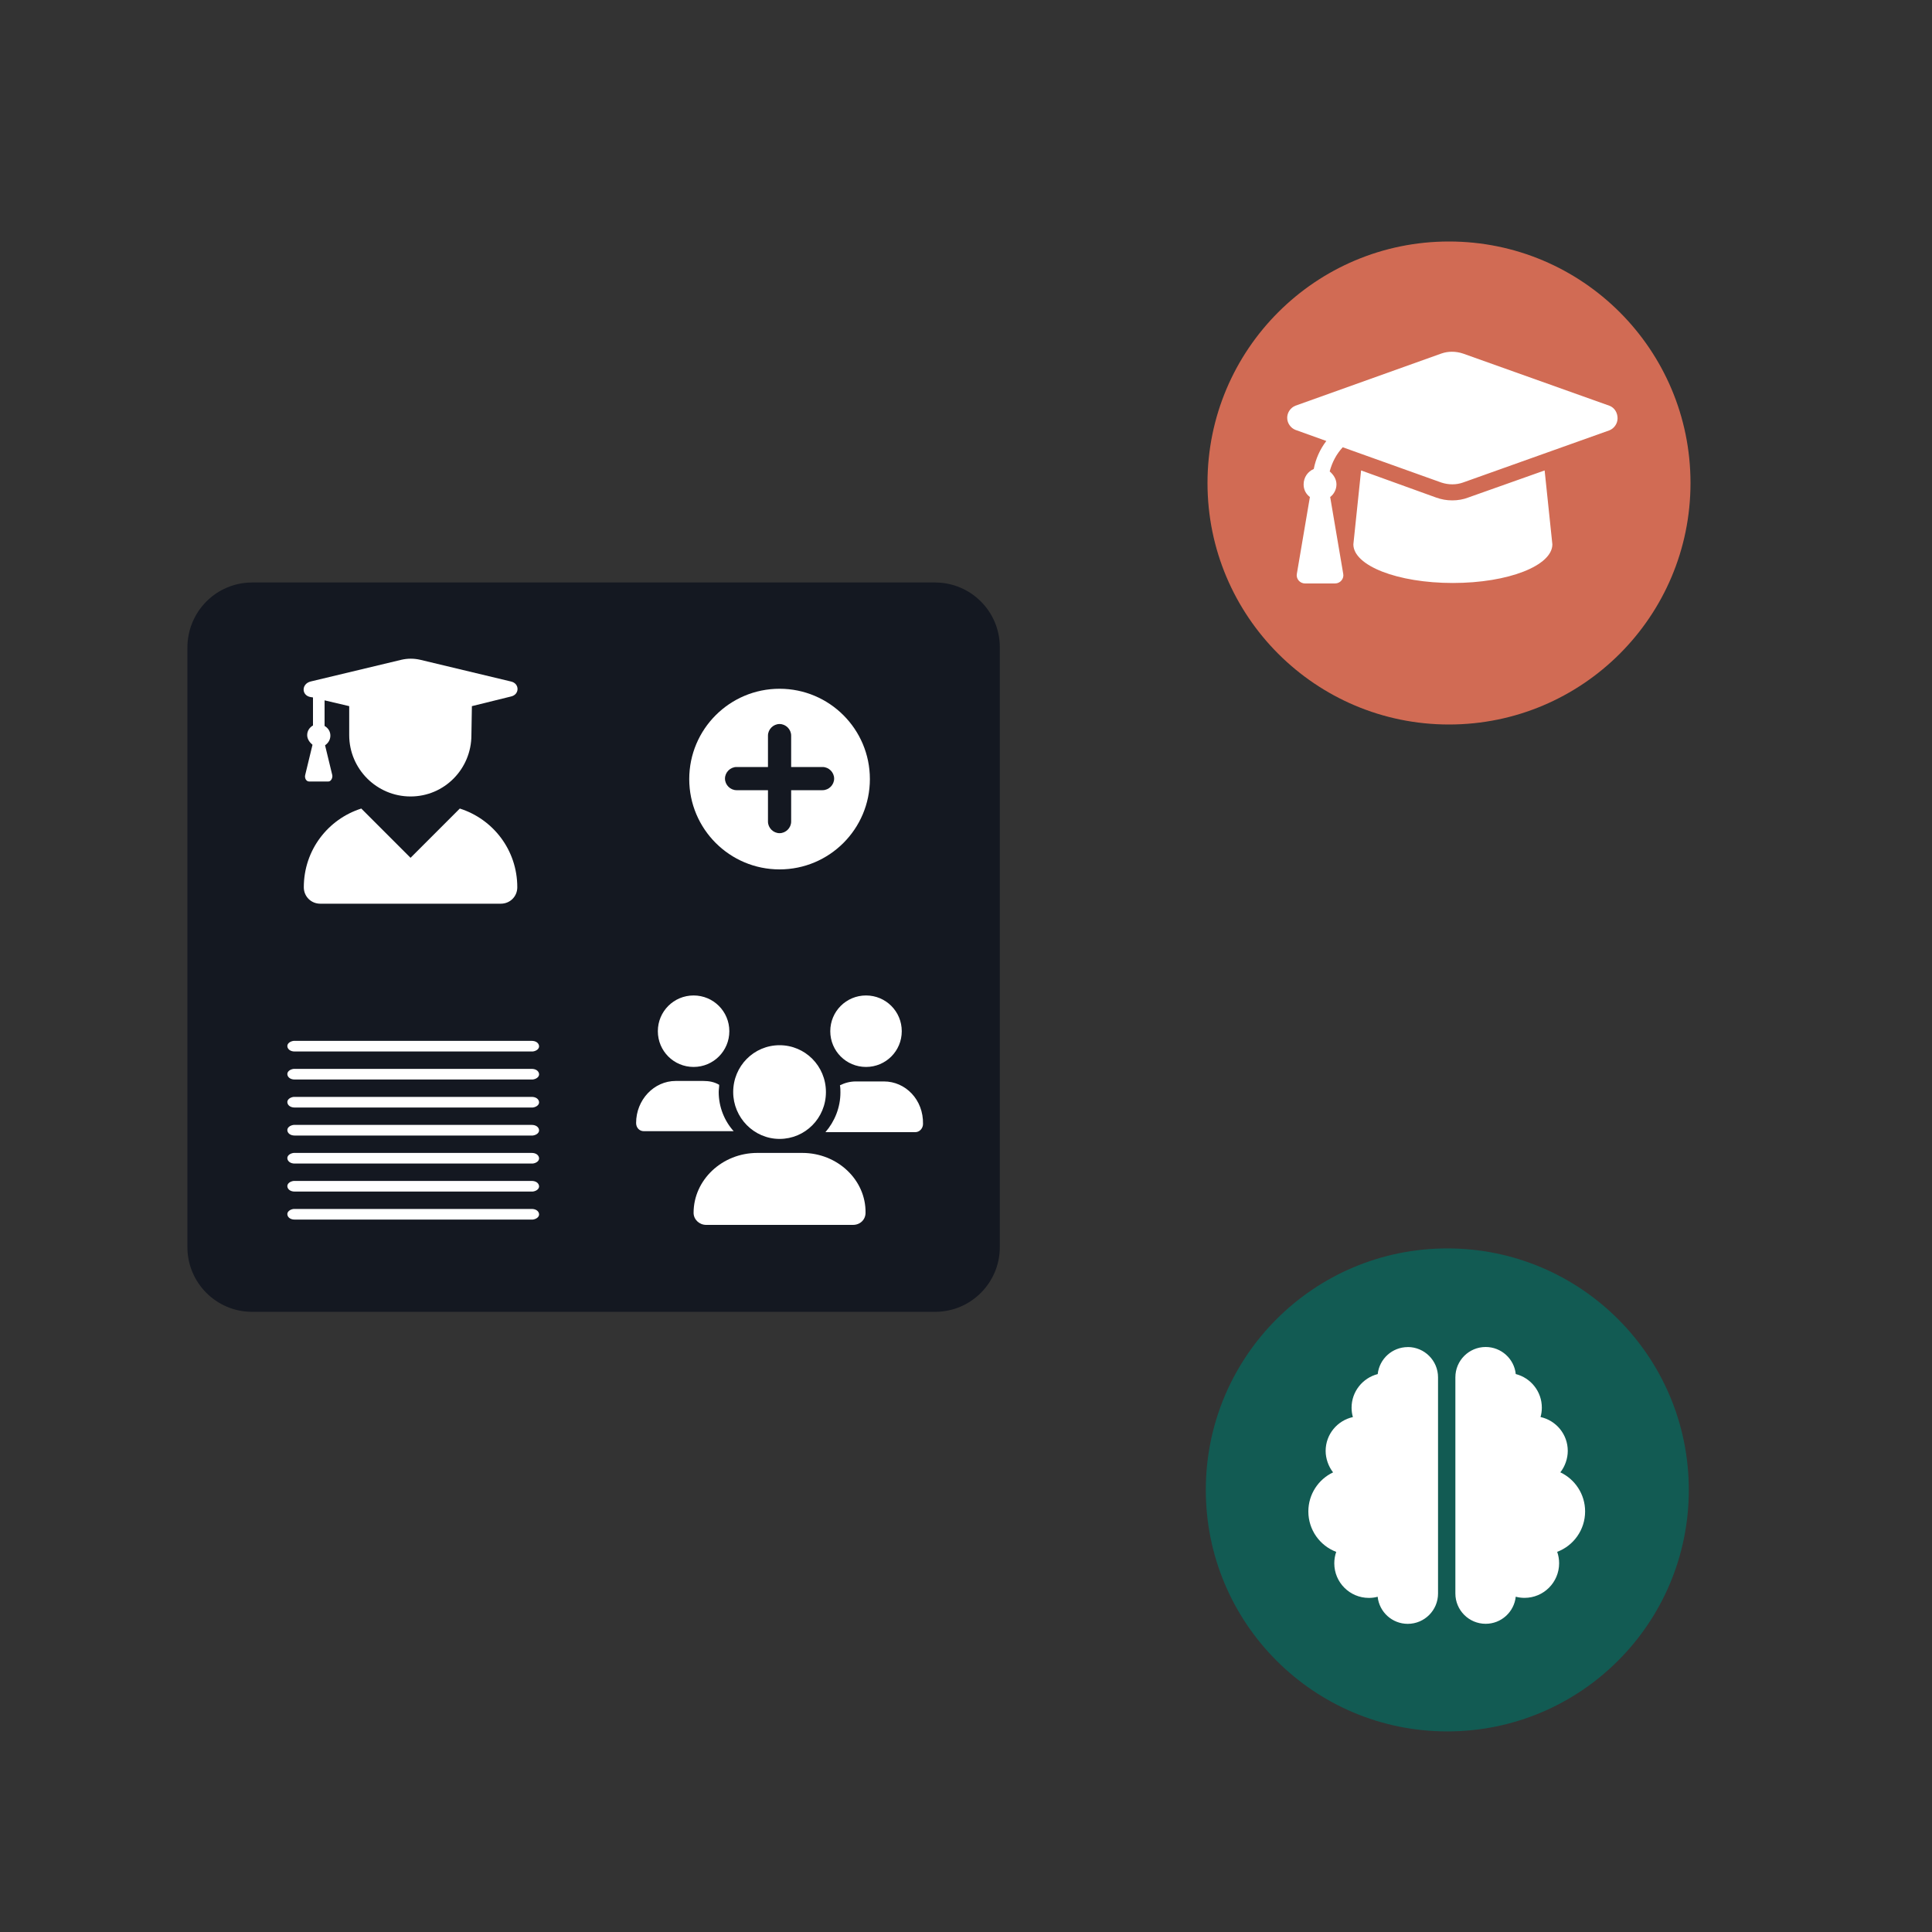 <?xml version="1.0" encoding="UTF-8"?>
<svg id="uuid-3a477767-3ea0-412d-9cfd-553f089fe009" xmlns="http://www.w3.org/2000/svg" viewBox="0 0 400 400">
  <rect x="0" y="0" width="400" height="400" fill="#333333" stroke="none"/>
  <defs>
    <style>
      .cls-1 {
        fill: #fff;
      }

      .cls-2 {
        fill: #d16b54;
      }

      .cls-3 {
        fill: #125b53;
      }

      .cls-4 {
        fill: #141821;
      }
    </style>
  </defs>
  <circle class="cls-2" cx="300" cy="100" r="50"/>
  <path class="cls-1" d="M333.2,84l-30.3-10.8c-1.5-.5-3.1-.5-4.5,0l-30.2,10.8c-1,.4-1.7,1.4-1.7,2.5s.7,2.1,1.7,2.5l6.4,2.3c-1.3,1.7-2.2,3.7-2.6,5.8-1.2,.5-2.1,1.7-2.1,3.2,0,1.1,.5,2,1.3,2.6l-2.7,15.9c-.2,1,.6,2,1.7,2h6.2c1.1,0,1.9-1,1.7-2l-2.7-15.9c.8-.6,1.3-1.6,1.3-2.6,0-1.1-.6-2-1.4-2.7,.5-1.9,1.4-3.6,2.7-5l20.4,7.3c1.5,.5,3.1,.5,4.5,0l30.3-10.8c1-.4,1.7-1.4,1.7-2.5s-.6-2.2-1.7-2.6Zm-29.2,19c-1,.4-2.2,.6-3.3,.6-1.2,0-2.3-.2-3.4-.6l-15.5-5.6-1.6,15.3c0,4.4,9.1,8,20.6,8s20.6-3.6,20.6-8l-1.6-15.3-15.8,5.6Z"/>
  <g>
    <path class="cls-4" d="M52.2,120.6H193.6c7.4,0,13.4,6,13.4,13.4v124.2c0,7.4-6,13.4-13.4,13.4H52.2c-7.4,0-13.4-6-13.4-13.4v-124.1c0-7.5,6-13.5,13.4-13.5Z"/>
    <path class="cls-1" d="M161.4,235.8c5.3,0,9.6-4.3,9.6-9.7s-4.3-9.7-9.6-9.7-9.6,4.3-9.6,9.7c0,5.3,4.3,9.7,9.6,9.7Zm4.7,2.9h-9.3c-7.3,0-13.2,5.6-13.2,12.4,0,1.4,1.2,2.5,2.6,2.5h30.4c1.5,0,2.6-1.1,2.6-2.5,.1-6.8-5.8-12.4-13.1-12.4Zm13.2-17.8c4.1,0,7.4-3.3,7.4-7.4s-3.3-7.4-7.4-7.4-7.4,3.3-7.4,7.4,3.3,7.4,7.4,7.4Zm-30.5,5.2c0-.5,.1-1,.1-1.5-1-.6-2.1-.8-3.3-.8h-5.7c-4.5,0-8.2,3.9-8.2,8.7,0,1,.7,1.7,1.6,1.7h18.6c-1.9-2.1-3.1-5-3.1-8.1Zm-5.2-5.2c4.1,0,7.4-3.3,7.4-7.4s-3.3-7.4-7.4-7.4-7.4,3.3-7.4,7.4,3.3,7.4,7.4,7.4Zm39.4,3h-5.8c-1.2,0-2.3,.3-3.3,.8,.1,.5,.1,1,.1,1.5,0,3.1-1.2,6-3.1,8.2h18.6c.9,0,1.6-.8,1.6-1.7,.1-5-3.6-8.8-8.1-8.8Z"/>
    <circle class="cls-1" cx="161.4" cy="161.3" r="18.7"/>
    <path class="cls-4" d="M170.3,158.8h-6.5v-6.5c0-1.3-1.1-2.4-2.4-2.4s-2.4,1.1-2.4,2.4h0v6.5h-6.5c-1.3,0-2.4,1.1-2.4,2.4s1.1,2.4,2.4,2.4h6.5v6.5c0,1.3,1.1,2.4,2.4,2.4s2.4-1.1,2.4-2.4h0v-6.5h6.5c1.3,0,2.4-1.1,2.4-2.4s-1.1-2.4-2.4-2.4h0Z"/>
    <path class="cls-1" d="M110.1,223.5H61c-.8,0-1.4-.4-1.5-1s.5-1.1,1.3-1.2h49.3c.8,0,1.4,.4,1.5,1s-.5,1.1-1.3,1.2h-.2Z"/>
    <path class="cls-1" d="M110.1,217.7H61c-.8,0-1.4-.4-1.5-1s.5-1.1,1.3-1.2h49.3c.8,0,1.4,.4,1.5,1s-.5,1.1-1.3,1.2h-.2Z"/>
    <path class="cls-1" d="M110.1,240.9H61c-.8,0-1.4-.4-1.5-1s.5-1.1,1.3-1.2h49.3c.8,0,1.4,.4,1.5,1s-.5,1.1-1.3,1.2h-.2Z"/>
    <path class="cls-1" d="M110.1,246.7H61c-.8,0-1.4-.4-1.5-1s.5-1.1,1.3-1.2h49.3c.8,0,1.4,.4,1.5,1s-.5,1.1-1.3,1.2h-.2Z"/>
    <path class="cls-1" d="M110.1,252.5H61c-.8,0-1.4-.4-1.5-1s.5-1.1,1.3-1.2h49.3c.8,0,1.4,.4,1.5,1s-.5,1.1-1.3,1.2h-.2Z"/>
    <path class="cls-1" d="M110.1,235.1H61c-.8,0-1.4-.4-1.5-1s.5-1.1,1.3-1.2h49.3c.8,0,1.4,.4,1.5,1s-.5,1.1-1.3,1.2h-.2Z"/>
    <path class="cls-1" d="M110.1,229.3H61c-.8,0-1.4-.4-1.5-1s.5-1.1,1.3-1.2h49.3c.8,0,1.4,.4,1.5,1s-.5,1.1-1.3,1.2h-.2Z"/>
    <path class="cls-1" d="M64.2,144.3l.6,.1v5.8c-.7,.4-1.2,1.1-1.2,2,0,.8,.5,1.5,1.1,2l-1.5,6.2c-.2,.7,.2,1.4,.8,1.4h4c.5,0,.9-.7,.8-1.3l-1.5-6.2c.6-.4,1.1-1.1,1.1-2s-.5-1.6-1.2-2v-5.3l5.1,1.2v6c0,7,5.7,12.7,12.7,12.7s12.6-5.7,12.6-12.7l.1-6,8.1-2c1.8-.4,1.8-2.7,0-3.1l-18.8-4.5c-1.3-.3-2.6-.3-3.9,0l-18.8,4.5c-1.9,.5-1.9,2.8-.1,3.2Zm31,23.1l-10.2,10.2-10.2-10.2c-6.9,2.2-11.9,8.6-11.9,16.3,0,1.9,1.5,3.4,3.4,3.4h37.4c1.9,0,3.4-1.5,3.4-3.4,0-7.7-5-14.1-11.9-16.3Z"/>
  </g>
  <circle class="cls-3" cx="299.65" cy="308.47" r="50"/>
  <path class="cls-1" d="M291.46,278.89c3.46,0,6.27,2.81,6.27,6.27v44.77c0,3.46-2.81,6.27-6.27,6.27-3.23,0-5.9-2.45-6.23-5.61-.58,.16-1.2,.24-1.82,.24-3.96,0-7.16-3.21-7.16-7.16,0-.83,.14-1.63,.4-2.37-3.38-1.28-5.77-4.54-5.77-8.37,0-3.57,2.09-6.66,5.12-8.09-.96-1.22-1.54-2.87-1.54-4.44,0-3.44,2.42-6.3,5.64-7.01-.18-.62-.27-1.28-.27-1.95,0-3.35,2.31-6.16,5.41-6.95,.34-3.14,3-5.59,6.23-5.59Zm22.35,5.59c3.1,.78,5.41,3.6,5.41,6.95,0,.67-.09,1.33-.27,1.95,3.22,.71,5.64,3.57,5.64,7.01,0,1.58-.57,3.22-1.54,4.44,3.03,1.43,5.13,4.52,5.13,8.09,0,3.83-2.4,7.1-5.78,8.37,.26,.74,.4,1.54,.4,2.37,0,3.95-3.21,7.16-7.16,7.16-.63,0-1.24-.08-1.82-.24-.34,3.16-3,5.61-6.23,5.61-3.46,0-6.27-2.81-6.27-6.27v-44.77c0-3.46,2.81-6.27,6.27-6.27,3.23,0,5.9,2.45,6.23,5.59Z"/>
</svg>